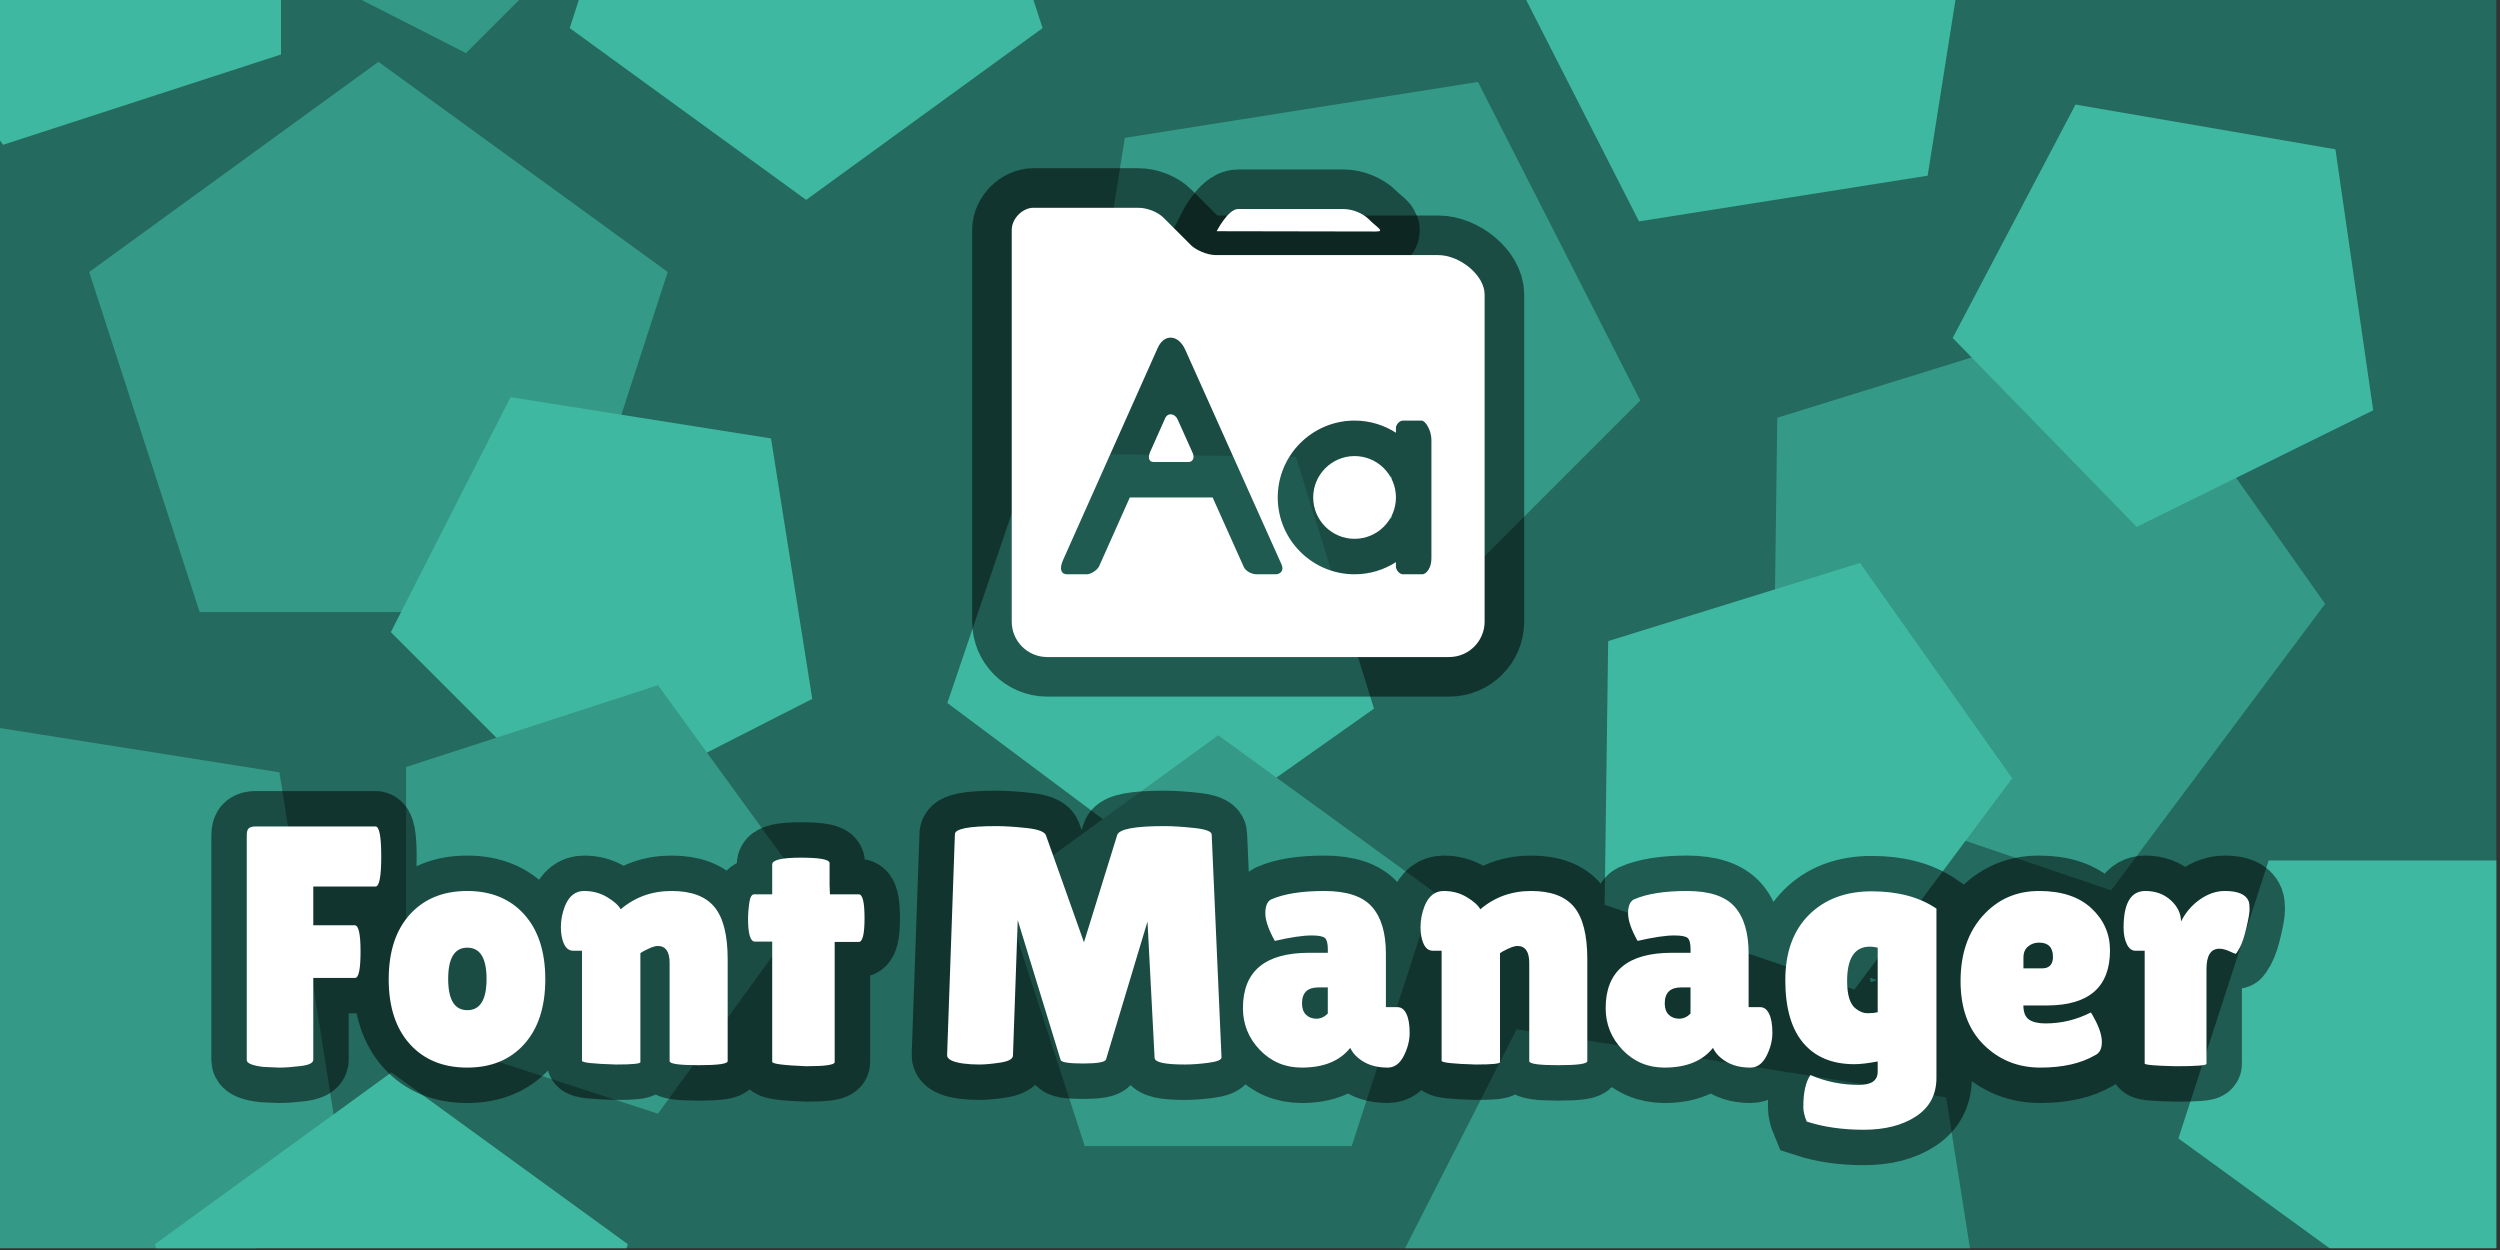<?xml version="1.0" encoding="UTF-8"?>
<svg xmlns="http://www.w3.org/2000/svg" xmlns:xlink="http://www.w3.org/1999/xlink" width="600px" height="300px" viewBox="0 0 600 300" version="1.1">
<rect x="0" y="0" width="600" height="300" fill="#333333" stroke="none"/>
<g id="surface1">
<path style=" stroke:none;fill-rule:nonzero;fill:rgb(14.118%,41.569%,36.863%);fill-opacity:1;" d="M 0 299.562 L 0 0 L 599.121 0 L 599.121 299.562 Z M 0 299.562 "/>
<path style=" stroke:none;fill-rule:nonzero;fill:rgb(20.392%,60.392%,52.941%);fill-opacity:1;" d="M 0 299.562 L 0 174.734 L 67.062 185.355 L 83.387 288.43 L 61.539 299.562 Z M 0 299.562 "/>
<path style=" stroke:none;fill-rule:nonzero;fill:rgb(24.706%,72.157%,63.529%);fill-opacity:1;" d="M 37.184 298.605 L 93.93 257.379 L 150.676 298.605 L 150.367 299.562 L 37.496 299.562 Z M 37.184 298.605 "/>
<path style=" stroke:none;fill-rule:nonzero;fill:rgb(24.706%,72.157%,63.529%);fill-opacity:1;" d="M 250.223 6.742 L 193.477 47.973 L 136.73 6.742 L 138.918 0 L 248.031 0 Z M 250.223 6.742 "/>
<path style=" stroke:none;fill-rule:nonzero;fill:rgb(24.706%,72.157%,63.529%);fill-opacity:1;" d="M 462.637 42.16 L 393.359 53.133 L 366.285 0 L 469.312 0 Z M 462.637 42.16 "/>
<path style=" stroke:none;fill-rule:nonzero;fill:rgb(24.706%,72.157%,63.529%);fill-opacity:1;" d="M 599.121 299.562 L 559.074 299.562 L 522.816 273.219 L 544.492 206.508 L 599.121 206.508 Z M 599.121 299.562 "/>
<path style=" stroke:none;fill-rule:nonzero;fill:rgb(20.392%,60.392%,52.941%);fill-opacity:1;" d="M 363.988 247.031 L 467.062 263.355 L 472.797 299.562 L 337.223 299.562 Z M 363.988 247.031 "/>
<path style=" stroke:none;fill-rule:nonzero;fill:rgb(20.392%,60.392%,52.941%);fill-opacity:1;" d="M 332.988 156.805 L 256.523 117.848 L 269.949 33.086 L 354.711 19.66 L 393.668 96.125 Z M 332.988 156.805 "/>
<path style=" stroke:none;fill-rule:nonzero;fill:rgb(24.706%,72.157%,63.529%);fill-opacity:1;" d="M 329.758 170.074 L 278.066 206.594 L 227.363 168.715 L 247.719 108.785 L 311.004 109.629 Z M 329.758 170.074 "/>
<path style=" stroke:none;fill-rule:nonzero;fill:rgb(20.392%,60.392%,52.941%);fill-opacity:1;" d="M 260.336 275.059 L 240.539 214.121 L 292.375 176.461 L 344.211 214.121 L 324.41 275.059 Z M 260.336 275.059 "/>
<path style=" stroke:none;fill-rule:nonzero;fill:rgb(20.392%,60.392%,52.941%);fill-opacity:1;" d="M 47.918 146.895 L 21.402 65.277 L 90.828 14.836 L 160.254 65.277 L 133.734 146.895 Z M 47.918 146.895 "/>
<path style=" stroke:none;fill-rule:nonzero;fill:rgb(24.706%,72.157%,63.529%);fill-opacity:1;" d="M 93.797 151.715 L 122.531 95.324 L 185.043 105.223 L 194.941 167.734 L 138.551 196.469 Z M 93.797 151.715 "/>
<path style=" stroke:none;fill-rule:nonzero;fill:rgb(20.392%,60.392%,52.941%);fill-opacity:1;" d="M 508.516 74.828 L 558.027 144.922 L 506.668 213.672 L 425.41 186.07 L 426.551 100.258 Z M 508.516 74.828 "/>
<path style=" stroke:none;fill-rule:nonzero;fill:rgb(24.706%,72.157%,63.529%);fill-opacity:1;" d="M 498.125 25.102 L 560.5 35.832 L 569.566 98.469 L 512.797 126.449 L 468.645 81.105 Z M 498.125 25.102 "/>
<path style=" stroke:none;fill-rule:nonzero;fill:rgb(24.706%,72.157%,63.529%);fill-opacity:1;" d="M 446.406 135.109 L 482.926 186.801 L 445.047 237.504 L 385.117 217.148 L 385.961 153.863 Z M 446.406 135.109 "/>
<path style=" stroke:none;fill-rule:nonzero;fill:rgb(20.392%,60.392%,52.941%);fill-opacity:1;" d="M 97.469 184.086 L 157.914 164.445 L 195.273 215.867 L 157.914 267.285 L 97.469 247.645 Z M 97.469 184.086 "/>
<path style="fill:none;stroke-width:8.5;stroke-linecap:square;stroke-linejoin:miter;stroke:rgb(0%,0%,0%);stroke-opacity:0.506;stroke-miterlimit:10;" d="M 135.278 204.784 C 135.739 204.784 135.968 205.987 135.968 208.393 C 135.968 210.795 135.739 211.994 135.278 211.994 L 127.813 211.994 L 127.813 216.643 L 132.788 216.643 C 133.253 216.643 133.485 217.696 133.485 219.801 C 133.485 221.907 133.266 222.961 132.829 222.961 L 127.813 222.961 L 127.813 232.78 C 127.813 233.162 127.305 233.414 126.286 233.537 C 125.27 233.66 124.423 233.721 123.741 233.721 L 121.823 233.639 C 120.495 233.475 119.831 233.203 119.831 232.821 L 119.831 205.84 C 119.831 205.409 119.917 205.123 120.091 204.987 C 120.266 204.852 120.534 204.784 120.887 204.784 Z M 139.409 230.91 C 137.712 229.032 136.864 226.436 136.864 223.125 C 136.864 219.809 137.712 217.213 139.409 215.338 C 141.11 213.465 143.401 212.528 146.28 212.528 C 149.159 212.528 151.44 213.465 153.124 215.338 C 154.811 217.213 155.655 219.809 155.655 223.125 C 155.655 226.436 154.811 229.032 153.124 230.91 C 151.44 232.784 149.159 233.721 146.28 233.721 C 143.401 233.721 141.11 232.784 139.409 230.91 Z M 146.3 219.33 C 144.766 219.33 144.001 220.582 144.001 223.084 C 144.001 225.58 144.766 226.83 146.3 226.83 C 147.839 226.83 152.807 225.58 152.807 223.084 C 152.807 220.582 147.839 219.33 146.3 219.33 Z M 167.065 233.067 C 167.065 233.258 166.087 233.352 164.132 233.352 C 161.415 233.272 160.057 233.121 160.057 232.903 L 160.057 219.7 L 158.993 219.7 C 158.288 219.7 157.827 219.1 157.608 217.905 C 157.553 217.555 157.526 217.202 157.526 216.846 C 157.526 216.004 157.69 215.164 158.016 214.323 C 158.509 213.125 159.27 212.528 160.303 212.528 C 161.337 212.528 162.259 212.774 163.073 213.264 C 163.887 213.75 164.432 214.239 164.704 214.725 C 166.415 213.26 168.45 212.528 170.811 212.528 C 173.177 212.528 174.889 213.166 175.95 214.446 C 177.009 215.719 177.54 217.809 177.54 220.715 L 177.54 232.944 C 177.54 233.272 176.378 233.434 174.053 233.434 C 171.733 233.434 170.573 233.272 170.573 232.944 L 170.573 221.166 C 170.573 219.805 170.096 219.125 169.147 219.125 C 168.874 219.125 168.491 219.243 168.001 219.473 C 167.512 219.705 167.202 219.877 167.065 219.985 Z M 190.382 233.067 C 190.382 233.393 189.241 233.557 186.956 233.557 C 184.241 233.448 182.884 233.272 182.884 233.026 L 182.884 218.6 L 180.802 218.6 C 180.257 218.6 179.983 217.662 179.983 215.789 C 179.983 215.297 180.03 214.7 180.126 213.994 C 180.221 213.285 180.421 212.93 180.719 212.93 L 182.884 212.93 L 182.884 209.348 C 182.884 208.801 184.03 208.53 186.323 208.53 C 188.62 208.53 189.768 208.746 189.768 209.184 L 189.768 211.791 L 189.809 212.93 L 193.276 212.93 C 193.735 212.93 193.964 213.883 193.964 215.789 C 193.964 217.69 193.735 218.641 193.276 218.641 L 190.382 218.641 Z M 232.401 233.352 C 229.981 233.352 228.77 233.082 228.77 232.541 C 228.77 232.541 228.286 223.241 228.13 220.25 C 228.04 218.532 227.04 219.116 226.442 221.098 C 225.524 224.155 222.944 232.739 222.944 232.739 C 222.835 233.067 221.911 233.231 220.173 233.231 C 218.436 233.231 217.54 233.08 217.485 232.78 C 217.485 232.78 215.192 225.301 214.257 222.25 C 213.536 219.907 212.225 219.463 212.149 221.627 C 212.044 224.616 211.774 232.295 211.774 232.295 C 211.747 232.7 211.229 232.977 210.225 233.127 C 209.219 233.278 208.385 233.352 207.721 233.352 C 207.057 233.352 206.411 233.313 205.782 233.231 C 204.481 233.039 203.844 232.7 203.872 232.213 L 204.807 205.717 C 204.807 205.067 206.466 204.743 209.782 204.743 C 210.759 204.743 211.954 204.817 213.364 204.967 C 214.778 205.118 215.567 205.409 215.731 205.84 C 215.731 205.84 217.659 211.26 218.479 213.571 C 219.147 215.452 221.171 215.86 221.714 214.11 C 222.444 211.75 224.288 205.799 224.288 205.799 C 224.534 205.094 226.409 204.743 229.911 204.743 C 230.917 204.743 232.12 204.817 233.52 204.967 C 234.921 205.118 235.622 205.381 235.622 205.758 L 236.802 232.5 C 236.802 232.795 236.272 233.012 235.212 233.149 C 234.153 233.285 233.216 233.352 232.401 233.352 Z M 243.2 218.518 C 242.44 217.159 242.059 216.051 242.059 215.196 C 242.059 214.34 242.29 213.789 242.749 213.543 C 244.3 212.866 246.427 212.528 249.13 212.528 C 251.831 212.528 253.739 213.16 254.854 214.424 C 255.969 215.684 256.526 217.551 256.526 220.026 L 256.526 226.467 L 257.911 226.467 C 258.376 226.467 258.735 226.739 258.989 227.28 C 259.249 227.821 259.378 228.569 259.378 229.526 C 259.378 230.475 259.139 231.412 258.661 232.336 C 258.188 233.26 257.546 233.721 256.731 233.721 C 255.266 233.721 254.083 233.328 253.182 232.541 C 252.778 232.213 252.466 231.817 252.247 231.354 C 250.997 232.932 249.053 233.721 246.421 233.721 C 244.436 233.721 242.764 233.016 241.405 231.606 C 240.05 230.192 239.372 228.518 239.372 226.584 C 239.372 222.159 242.018 219.944 247.315 219.944 L 249.559 219.944 L 249.559 219.535 C 249.559 218.83 249.444 218.375 249.212 218.17 C 248.979 217.965 248.442 217.864 247.6 217.864 C 246.569 217.864 245.1 218.082 243.2 218.518 Z M 246.462 226.018 C 246.462 226.614 246.622 227.069 246.946 227.383 C 247.274 227.696 247.688 227.854 248.188 227.854 C 248.692 227.854 249.149 227.649 249.559 227.239 L 249.559 224.1 L 248.419 224.1 C 247.114 224.1 246.462 224.739 246.462 226.018 Z M 270.221 233.067 C 270.221 233.258 269.243 233.352 267.288 233.352 C 264.571 233.272 263.214 233.121 263.214 232.903 L 263.214 219.7 L 262.149 219.7 C 261.444 219.7 260.981 219.1 260.764 217.905 C 260.71 217.555 260.682 217.202 260.682 216.846 C 260.682 216.004 260.846 215.164 261.173 214.323 C 261.665 213.125 262.427 212.528 263.46 212.528 C 264.491 212.528 265.415 212.774 266.229 213.264 C 267.044 213.75 267.587 214.239 267.86 214.725 C 269.571 213.26 271.606 212.528 273.968 212.528 C 276.333 212.528 278.046 213.166 279.106 214.446 C 280.165 215.719 280.696 217.809 280.696 220.715 L 280.696 232.944 C 280.696 233.272 279.532 233.434 277.208 233.434 C 274.887 233.434 273.729 233.272 273.729 232.944 L 273.729 221.166 C 273.729 219.805 273.253 219.125 272.302 219.125 C 272.03 219.125 271.647 219.243 271.155 219.473 C 270.669 219.705 270.358 219.877 270.221 219.985 Z M 286.727 218.518 C 285.968 217.159 285.589 216.051 285.589 215.196 C 285.589 214.34 285.819 213.789 286.278 213.543 C 287.829 212.866 289.956 212.528 292.657 212.528 C 295.36 212.528 297.268 213.16 298.384 214.424 C 299.497 215.684 300.053 217.551 300.053 220.026 L 300.053 226.467 L 301.44 226.467 C 301.903 226.467 302.262 226.739 302.518 227.28 C 302.776 227.821 302.907 228.569 302.907 229.526 C 302.907 230.475 302.669 231.412 302.19 232.336 C 301.718 233.26 301.073 233.721 300.259 233.721 C 298.794 233.721 297.612 233.328 296.712 232.541 C 296.305 232.213 295.995 231.817 295.776 231.354 C 294.524 232.932 292.583 233.721 289.948 233.721 C 287.966 233.721 286.294 233.016 284.934 231.606 C 283.577 230.192 282.899 228.518 282.899 226.584 C 282.899 222.159 285.548 219.944 290.843 219.944 L 293.087 219.944 L 293.087 219.535 C 293.087 218.83 292.971 218.375 292.739 218.17 C 292.509 217.965 291.971 217.864 291.13 217.864 C 290.096 217.864 288.63 218.082 286.727 218.518 Z M 289.989 226.018 C 289.989 226.614 290.151 227.069 290.473 227.383 C 290.802 227.696 291.216 227.854 291.716 227.854 C 292.221 227.854 292.678 227.649 293.087 227.239 L 293.087 224.1 L 291.948 224.1 C 290.643 224.1 289.989 224.739 289.989 226.018 Z M 312.733 233.313 C 310.094 233.313 308.053 232.463 306.612 230.766 C 305.175 229.065 304.456 226.551 304.456 223.227 C 304.456 219.897 305.399 217.287 307.288 215.401 C 309.18 213.512 311.694 212.569 314.827 212.569 C 317.966 212.569 320.555 213.26 322.593 214.643 L 322.593 234.944 C 322.593 236.953 321.778 238.496 320.149 239.569 C 318.522 240.643 316.428 241.18 313.872 241.18 C 311.321 241.18 309.04 240.852 307.028 240.198 C 306.755 239.547 306.618 238.963 306.618 238.45 C 306.618 236.707 306.903 235.43 307.471 234.616 C 309.292 235.403 311.233 235.795 313.3 235.795 C 314.796 235.795 315.544 235.266 315.544 234.205 L 315.544 232.985 C 314.376 233.203 313.438 233.313 312.733 233.313 Z M 314.61 219.207 C 312.786 219.207 311.874 220.582 311.874 223.328 C 311.874 225.039 312.227 226.153 312.938 226.666 C 313.397 227.02 313.856 227.198 314.315 227.198 C 314.78 227.198 315.19 227.157 315.544 227.075 L 315.544 219.33 C 315.216 219.248 314.905 219.207 314.61 219.207 Z M 341.673 232.213 C 339.958 233.219 337.755 233.721 335.067 233.721 C 332.378 233.721 330.108 232.805 328.257 230.971 C 326.409 229.133 325.487 226.592 325.487 223.35 C 325.487 220.102 326.376 217.487 328.155 215.502 C 329.938 213.52 332.186 212.528 334.903 212.528 C 337.618 212.528 339.716 213.221 341.194 214.608 C 342.677 215.991 343.419 217.674 343.419 219.659 C 343.419 224.061 340.891 226.264 335.839 226.264 L 333.026 226.264 C 333.026 227.077 333.249 227.641 333.696 227.955 C 334.145 228.264 334.807 228.42 335.68 228.42 C 337.583 228.42 339.387 227.985 341.098 227.116 C 341.126 227.088 342.442 229.844 342.442 230.645 C 342.442 231.444 342.186 231.967 341.673 232.213 Z M 336.575 220.436 C 336.575 219.293 336.018 218.723 334.903 218.723 C 334.389 218.723 333.948 218.879 333.579 219.194 C 333.21 219.504 333.026 219.955 333.026 220.551 L 333.026 221.821 L 335.231 221.821 C 336.126 221.821 336.575 221.36 336.575 220.436 Z M 354.997 233.272 C 354.997 233.461 353.76 233.557 351.286 233.557 C 348.815 233.502 347.581 233.393 347.581 233.231 L 347.581 219.7 L 346.481 219.7 C 346.046 219.7 345.696 219.436 345.438 218.907 C 345.178 218.375 345.05 217.715 345.05 216.928 C 345.05 213.994 345.921 212.528 347.663 212.528 C 348.885 212.528 349.905 212.901 350.719 213.647 C 351.534 214.393 351.94 215.241 351.94 216.192 C 352.509 215.077 353.276 214.188 354.239 213.524 C 355.204 212.86 356.188 212.528 357.194 212.528 C 358.772 212.528 359.725 212.934 360.053 213.748 C 360.132 213.967 360.169 214.287 360.169 214.711 C 360.169 215.129 360.04 215.883 359.78 216.969 C 359.526 218.057 359.262 218.846 358.989 219.338 C 358.716 219.825 358.552 220.067 358.497 220.067 C 358.448 220.067 358.198 219.965 357.747 219.76 C 357.298 219.555 356.897 219.453 356.546 219.453 C 355.514 219.453 354.997 220.27 354.997 221.903 Z M 354.997 233.272 " transform="matrix(2,0,0,2,-180.439,-211.219)"/>
<path style=" stroke:none;fill-rule:nonzero;fill:rgb(100%,100%,100%);fill-opacity:1;" d="M 90.117 198.348 C 91.039 198.348 91.496 200.754 91.496 205.566 C 91.496 210.367 91.039 212.77 90.117 212.77 L 75.188 212.77 L 75.188 222.066 L 85.137 222.066 C 86.066 222.066 86.531 224.172 86.531 228.383 C 86.531 232.594 86.094 234.703 85.219 234.703 L 75.188 234.703 L 75.188 254.34 C 75.188 255.105 74.172 255.609 72.133 255.855 C 70.102 256.102 68.406 256.223 67.043 256.223 L 63.207 256.059 C 60.551 255.73 59.223 255.188 59.223 254.422 L 59.223 200.461 C 59.223 199.598 59.395 199.027 59.742 198.754 C 60.094 198.484 60.629 198.348 61.336 198.348 Z M 98.379 250.602 C 94.984 246.844 93.289 241.652 93.289 235.031 C 93.289 228.398 94.984 223.207 98.379 219.457 C 101.781 215.711 106.363 213.836 112.121 213.836 C 117.879 213.836 122.441 215.711 125.809 219.457 C 129.184 223.207 130.871 228.398 130.871 235.031 C 130.871 241.652 129.184 246.844 125.809 250.602 C 122.441 254.348 117.879 256.223 112.121 256.223 C 106.363 256.223 101.781 254.348 98.379 250.602 Z M 112.16 227.441 C 109.094 227.441 107.562 229.945 107.562 234.949 C 107.562 239.941 109.094 242.441 112.16 242.441 C 115.238 242.441 116.773 239.941 116.773 234.949 C 116.773 229.945 115.238 227.441 112.16 227.441 Z M 153.691 254.914 C 153.691 255.297 151.734 255.484 147.824 255.484 C 142.391 255.324 139.676 255.023 139.676 254.586 L 139.676 228.18 L 137.547 228.18 C 136.137 228.18 135.215 226.98 134.777 224.59 C 134.668 223.891 134.613 223.184 134.613 222.473 C 134.613 220.789 134.941 219.109 135.594 217.426 C 136.578 215.031 138.102 213.836 140.168 213.836 C 142.234 213.836 144.078 214.328 145.707 215.309 C 147.336 216.281 148.426 217.258 148.969 218.23 C 152.391 215.301 156.461 213.836 161.184 213.836 C 165.914 213.836 169.34 215.113 171.461 217.672 C 173.578 220.219 174.641 224.398 174.641 230.211 L 174.641 254.668 C 174.641 255.324 172.316 255.648 167.668 255.648 C 163.027 255.648 160.707 255.324 160.707 254.668 L 160.707 231.113 C 160.707 228.391 159.754 227.031 157.855 227.031 C 157.309 227.031 156.543 227.266 155.562 227.727 C 154.586 228.191 153.965 228.535 153.691 228.75 Z M 200.324 254.914 C 200.324 255.566 198.043 255.895 193.473 255.895 C 188.043 255.676 185.328 255.324 185.328 254.832 L 185.328 225.98 L 181.164 225.98 C 180.074 225.98 179.527 224.105 179.527 220.359 C 179.527 219.375 179.621 218.18 179.812 216.77 C 180.004 215.352 180.402 214.641 181 214.641 L 185.328 214.641 L 185.328 207.477 C 185.328 206.383 187.621 205.84 192.207 205.84 C 196.801 205.84 199.098 206.273 199.098 207.148 L 199.098 212.363 L 199.18 214.641 L 206.113 214.641 C 207.031 214.641 207.488 216.547 207.488 220.359 C 207.488 224.16 207.031 226.062 206.113 226.062 L 200.324 226.062 Z M 284.363 255.484 C 279.523 255.484 277.102 254.945 277.102 253.863 L 275.398 221.164 L 265.449 254.258 C 265.23 254.914 263.383 255.242 259.906 255.242 C 256.434 255.242 254.641 254.941 254.531 254.34 L 244.254 220.836 L 243.109 253.371 C 243.055 254.18 242.02 254.734 240.012 255.035 C 238 255.336 236.332 255.484 235.004 255.484 C 233.676 255.484 232.383 255.406 231.125 255.242 C 228.523 254.859 227.25 254.18 227.305 253.207 L 229.176 200.215 C 229.176 198.914 232.492 198.266 239.125 198.266 C 241.078 198.266 243.469 198.414 246.289 198.715 C 249.117 199.016 250.695 199.598 251.023 200.461 L 260.152 226.145 L 268.137 200.379 C 268.629 198.969 272.379 198.266 279.383 198.266 C 281.395 198.266 283.801 198.414 286.602 198.715 C 289.402 199.016 290.805 199.543 290.805 200.297 L 293.164 253.781 C 293.164 254.371 292.105 254.805 289.984 255.078 C 287.867 255.352 285.992 255.484 284.363 255.484 Z M 305.961 225.816 C 304.441 223.098 303.68 220.883 303.68 219.172 C 303.68 217.461 304.141 216.359 305.059 215.867 C 308.16 214.512 312.414 213.836 317.82 213.836 C 323.223 213.836 327.039 215.102 329.27 217.629 C 331.5 220.148 332.613 223.883 332.613 228.832 L 332.613 241.715 L 335.383 241.715 C 336.312 241.715 337.031 242.258 337.539 243.34 C 338.059 244.422 338.316 245.918 338.316 247.832 C 338.316 249.73 337.84 251.605 336.883 253.453 C 335.938 255.301 334.652 256.223 333.023 256.223 C 330.094 256.223 327.727 255.438 325.926 253.863 C 325.117 253.207 324.492 252.414 324.055 251.488 C 321.555 254.645 317.668 256.223 312.402 256.223 C 308.434 256.223 305.09 254.812 302.371 251.992 C 299.66 249.164 298.305 245.816 298.305 241.949 C 298.305 233.098 303.598 228.668 314.191 228.668 L 318.68 228.668 L 318.68 227.852 C 318.68 226.441 318.449 225.531 317.984 225.121 C 317.52 224.711 316.445 224.508 314.762 224.508 C 312.699 224.508 309.762 224.945 305.961 225.816 Z M 312.484 240.816 C 312.484 242.008 312.805 242.918 313.453 243.547 C 314.109 244.172 314.938 244.488 315.938 244.488 C 316.945 244.488 317.859 244.078 318.68 243.258 L 318.68 236.98 L 316.398 236.98 C 313.789 236.98 312.484 238.258 312.484 240.816 Z M 360.004 254.914 C 360.004 255.297 358.047 255.484 354.137 255.484 C 348.703 255.324 345.988 255.023 345.988 254.586 L 345.988 228.18 L 343.859 228.18 C 342.449 228.18 341.523 226.98 341.09 224.59 C 340.98 223.891 340.926 223.184 340.926 222.473 C 340.926 220.789 341.254 219.109 341.906 217.426 C 342.891 215.031 344.414 213.836 346.48 213.836 C 348.543 213.836 350.391 214.328 352.02 215.309 C 353.648 216.281 354.734 217.258 355.281 218.23 C 358.703 215.301 362.773 213.836 367.496 213.836 C 372.227 213.836 375.652 215.113 377.773 217.672 C 379.891 220.219 380.953 224.398 380.953 230.211 L 380.953 254.668 C 380.953 255.324 378.625 255.648 373.977 255.648 C 369.336 255.648 367.02 255.324 367.02 254.668 L 367.02 231.113 C 367.02 228.391 366.066 227.031 364.164 227.031 C 363.621 227.031 362.855 227.266 361.871 227.727 C 360.898 228.191 360.277 228.535 360.004 228.75 Z M 393.016 225.816 C 391.496 223.098 390.738 220.883 390.738 219.172 C 390.738 217.461 391.199 216.359 392.117 215.867 C 395.219 214.512 399.473 213.836 404.875 213.836 C 410.281 213.836 414.098 215.102 416.328 217.629 C 418.555 220.148 419.668 223.883 419.668 228.832 L 419.668 241.715 L 422.441 241.715 C 423.367 241.715 424.086 242.258 424.598 243.34 C 425.113 244.422 425.375 245.918 425.375 247.832 C 425.375 249.73 424.898 251.605 423.941 253.453 C 422.996 255.301 421.707 256.223 420.078 256.223 C 417.148 256.223 414.785 255.438 412.984 253.863 C 412.172 253.207 411.551 252.414 411.113 251.488 C 408.609 254.645 404.727 256.223 399.457 256.223 C 395.492 256.223 392.148 254.812 389.43 251.992 C 386.715 249.164 385.359 245.816 385.359 241.949 C 385.359 233.098 390.656 228.668 401.246 228.668 L 405.734 228.668 L 405.734 227.852 C 405.734 226.441 405.504 225.531 405.039 225.121 C 404.574 224.711 403.504 224.508 401.82 224.508 C 399.754 224.508 396.82 224.945 393.016 225.816 Z M 399.539 240.816 C 399.539 242.008 399.863 242.918 400.508 243.547 C 401.164 244.172 401.992 244.488 402.992 244.488 C 404.004 244.488 404.918 244.078 405.734 243.258 L 405.734 236.98 L 403.457 236.98 C 400.848 236.98 399.539 238.258 399.539 240.816 Z M 445.027 255.406 C 439.75 255.406 435.668 253.707 432.785 250.312 C 429.91 246.91 428.473 241.883 428.473 235.234 C 428.473 228.574 430.359 223.355 434.137 219.582 C 437.922 215.805 442.949 213.918 449.215 213.918 C 455.492 213.918 460.672 215.301 464.746 218.066 L 464.746 258.668 C 464.746 262.688 463.117 265.773 459.859 267.918 C 456.605 270.066 452.418 271.141 447.305 271.141 C 442.203 271.141 437.641 270.484 433.617 269.176 C 433.07 267.875 432.797 266.707 432.797 265.68 C 432.797 262.195 433.367 259.641 434.504 258.012 C 438.145 259.586 442.027 260.371 446.16 260.371 C 449.152 260.371 450.648 259.312 450.648 257.191 L 450.648 254.75 C 448.312 255.188 446.438 255.406 445.027 255.406 Z M 448.781 227.195 C 445.133 227.195 443.309 229.945 443.309 235.438 C 443.309 238.859 444.016 241.086 445.438 242.113 C 446.355 242.82 447.273 243.176 448.191 243.176 C 449.121 243.176 449.941 243.094 450.648 242.93 L 450.648 227.441 C 449.992 227.277 449.371 227.195 448.781 227.195 Z M 502.906 253.207 C 499.477 255.219 495.07 256.223 489.695 256.223 C 484.316 256.223 479.777 254.391 476.074 250.723 C 472.379 247.047 470.535 241.965 470.535 235.48 C 470.535 228.984 472.312 223.754 475.871 219.785 C 479.438 215.82 483.934 213.836 489.367 213.836 C 494.797 213.836 498.992 215.223 501.949 217.996 C 504.914 220.762 506.398 224.129 506.398 228.098 C 506.398 236.902 501.344 241.309 491.238 241.309 L 485.613 241.309 C 485.613 242.934 486.059 244.062 486.953 244.691 C 487.852 245.309 489.176 245.621 490.922 245.621 C 494.727 245.621 498.336 244.75 501.758 243.012 C 501.812 242.957 502.059 243.34 502.496 244.16 C 503.797 246.496 504.445 248.469 504.445 250.07 C 504.445 251.668 503.934 252.715 502.906 253.207 Z M 492.711 229.652 C 492.711 227.367 491.598 226.227 489.367 226.227 C 488.34 226.227 487.457 226.539 486.719 227.168 C 485.98 227.789 485.613 228.691 485.613 229.883 L 485.613 232.422 L 490.023 232.422 C 491.812 232.422 492.711 231.5 492.711 229.652 Z M 529.555 255.324 C 529.555 255.703 527.082 255.895 522.133 255.895 C 517.191 255.785 514.723 255.566 514.723 255.242 L 514.723 228.18 L 512.523 228.18 C 511.652 228.18 510.953 227.652 510.438 226.594 C 509.918 225.531 509.66 224.211 509.66 222.637 C 509.66 216.77 511.402 213.836 514.887 213.836 C 517.332 213.836 519.371 214.582 521 216.074 C 522.629 217.566 523.441 219.262 523.441 221.164 C 524.578 218.934 526.113 217.156 528.039 215.828 C 529.969 214.5 531.938 213.836 533.949 213.836 C 537.105 213.836 539.012 214.648 539.668 216.277 C 539.824 216.715 539.898 217.355 539.898 218.203 C 539.898 219.039 539.641 220.547 539.121 222.719 C 538.613 224.895 538.086 226.473 537.539 227.457 C 536.992 228.43 536.664 228.914 536.555 228.914 C 536.457 228.914 535.957 228.711 535.055 228.301 C 534.156 227.891 533.355 227.688 532.652 227.688 C 530.59 227.688 529.555 229.32 529.555 232.586 Z M 529.555 255.324 "/>
<path style="fill:none;stroke-width:9.5;stroke-linecap:butt;stroke-linejoin:miter;stroke:rgb(0%,0%,0%);stroke-opacity:0.506;stroke-miterlimit:10;" d="M 268.374 140.959 C 268.374 147.707 268.374 180.198 268.374 180.198 C 268.374 182.549 266.468 184.453 264.118 184.453 L 215.884 184.453 C 213.532 184.453 211.628 182.549 211.628 180.198 C 211.628 180.198 211.628 139.235 211.628 133.209 C 211.628 131.776 212.995 130.545 214.202 130.545 C 216.35 130.545 223.425 130.545 226.811 130.545 C 227.934 130.545 229.163 131.057 229.852 131.746 C 230.954 132.85 232.51 134.405 233.135 135.03 C 233.659 135.553 234.997 136.221 236.137 136.221 C 241.628 136.221 257.985 136.221 262.803 136.221 C 265.378 136.221 268.374 138.616 268.374 140.959 Z M 244.007 173.35 C 241.934 168.727 234.348 151.811 232.454 147.586 C 231.626 145.741 229.927 145.612 229.143 147.366 C 227.352 151.383 220.149 167.518 217.782 172.825 C 217.303 173.895 217.567 174.524 218.247 174.524 C 219.104 174.524 220.182 174.524 220.651 174.524 C 221.1 174.524 221.903 174.034 222.118 173.549 C 222.747 172.143 225.8 165.303 225.8 165.303 L 235.735 165.303 C 235.735 165.303 238.878 172.313 239.483 173.664 C 239.678 174.098 240.37 174.524 241.005 174.524 C 241.811 174.524 242.837 174.524 243.317 174.524 C 243.825 174.524 244.343 174.098 244.007 173.35 Z M 260.802 156.08 C 260.329 156.08 259.315 156.08 258.581 156.08 C 258.094 156.08 257.733 156.655 257.733 156.912 C 257.733 157.135 257.733 157.539 257.733 157.539 C 256.3 156.618 254.594 156.08 252.768 156.08 C 247.682 156.08 243.548 160.217 243.548 165.303 C 243.548 170.387 247.682 174.524 252.768 174.524 C 254.594 174.524 256.3 173.987 257.733 173.067 C 257.733 173.067 257.733 173.442 257.733 173.657 C 257.733 173.918 258.094 174.524 258.581 174.524 C 259.344 174.524 260.417 174.524 260.893 174.524 C 261.354 174.524 261.989 173.793 261.989 172.639 C 261.989 168.887 261.989 160.651 261.989 158.393 C 261.989 157.276 261.29 156.08 260.802 156.08 Z M 260.802 156.08 " transform="matrix(2,0,0,2,-180.439,-211.219)"/>
<path style="fill:none;stroke-width:9.5;stroke-linecap:butt;stroke-linejoin:miter;stroke:rgb(0%,0%,0%);stroke-opacity:0.506;stroke-miterlimit:10;" d="M 236.219 133.356 C 236.219 133.356 237.587 130.692 238.794 130.692 C 240.942 130.692 248.016 130.692 251.405 130.692 C 252.526 130.692 253.755 131.203 254.444 131.893 C 255.548 132.996 256.477 133.393 255.272 133.391 C 251.919 133.385 236.219 133.356 236.219 133.356 Z M 236.219 133.356 " transform="matrix(2,0,0,2,-180.439,-211.219)"/>
<path style=" stroke:none;fill-rule:nonzero;fill:rgb(100%,100%,100%);fill-opacity:1;" d="M 335.027 119.387 C 335.027 124.863 330.574 129.316 325.098 129.316 C 319.621 129.316 315.168 124.863 315.168 119.387 C 315.168 113.91 319.621 109.457 325.098 109.457 C 330.574 109.457 335.027 113.91 335.027 119.387 Z M 335.027 119.387 "/>
<path style=" stroke:none;fill-rule:nonzero;fill:rgb(100%,100%,100%);fill-opacity:1;" d="M 356.309 70.699 C 356.309 84.195 356.309 149.176 356.309 149.176 C 356.309 153.879 352.496 157.688 347.797 157.688 L 251.328 157.688 C 246.625 157.688 242.816 153.879 242.816 149.176 C 242.816 149.176 242.816 67.25 242.816 55.199 C 242.816 52.332 245.551 49.871 247.965 49.871 C 252.262 49.871 266.41 49.871 273.184 49.871 C 275.43 49.871 277.887 50.895 279.266 52.273 C 281.469 54.48 284.582 57.59 285.832 58.84 C 286.879 59.887 289.555 61.223 291.836 61.223 C 302.816 61.223 335.531 61.223 345.168 61.223 C 350.316 61.223 356.309 66.012 356.309 70.699 Z M 307.574 135.48 C 303.43 126.234 288.258 92.402 284.469 83.953 C 282.812 80.262 279.414 80.004 277.848 83.512 C 274.266 91.547 259.859 123.816 255.125 134.43 C 254.168 136.57 254.695 137.828 256.055 137.828 C 257.77 137.828 259.926 137.828 260.863 137.828 C 261.762 137.828 263.367 136.844 263.797 135.879 C 265.055 133.066 271.16 119.387 271.16 119.387 L 291.031 119.387 C 291.031 119.387 297.316 133.406 298.527 136.109 C 298.918 136.977 300.301 137.828 301.57 137.828 C 303.184 137.828 305.234 137.828 306.195 137.828 C 307.211 137.828 308.246 136.977 307.574 135.48 Z M 341.164 100.941 C 340.219 100.941 338.191 100.941 336.723 100.941 C 335.75 100.941 335.027 102.09 335.027 102.605 C 335.027 103.051 335.027 103.859 335.027 103.859 C 332.16 102.016 328.75 100.941 325.098 100.941 C 314.926 100.941 306.656 109.215 306.656 119.387 C 306.656 129.555 314.926 137.828 325.098 137.828 C 328.75 137.828 332.16 136.754 335.027 134.914 C 335.027 134.914 335.027 135.664 335.027 136.094 C 335.027 136.617 335.75 137.828 336.723 137.828 C 338.25 137.828 340.395 137.828 341.348 137.828 C 342.27 137.828 343.539 136.367 343.539 134.059 C 343.539 126.555 343.539 110.082 343.539 105.566 C 343.539 103.332 342.141 100.941 341.164 100.941 Z M 341.164 100.941 "/>
<path style=" stroke:none;fill-rule:nonzero;fill:rgb(100%,100%,100%);fill-opacity:1;" d="M 285.27 110.875 C 283.828 110.875 279.426 110.875 276.863 110.875 C 275.73 110.875 275.422 109.832 276.07 108.383 C 277.219 105.805 278.949 101.938 279.656 100.344 C 280.266 98.98 281.973 99.191 282.629 100.656 C 283.375 102.312 285.133 106.238 286.242 108.711 C 286.812 109.984 286.172 110.875 285.27 110.875 Z M 285.27 110.875 "/>
<path style=" stroke:none;fill-rule:nonzero;fill:rgb(100%,100%,100%);fill-opacity:1;" d="M 292 55.492 C 292 55.492 294.734 50.164 297.148 50.164 C 301.445 50.164 315.594 50.164 322.371 50.164 C 324.613 50.164 327.07 51.188 328.449 52.566 C 330.656 54.773 332.516 55.566 330.105 55.562 C 323.398 55.551 292 55.492 292 55.492 Z M 292 55.492 "/>
<path style=" stroke:none;fill-rule:nonzero;fill:rgb(20.392%,60.392%,52.941%);fill-opacity:1;" d="M 111.832 12.746 L 86.816 0 L 124.578 0 Z M 111.832 12.746 "/>
<path style=" stroke:none;fill-rule:nonzero;fill:rgb(24.706%,72.157%,63.529%);fill-opacity:1;" d="M 0 0 L 67.445 0 L 67.445 13.074 L 0.734 34.75 L 0 33.738 Z M 0 0 "/>
</g>
</svg>

